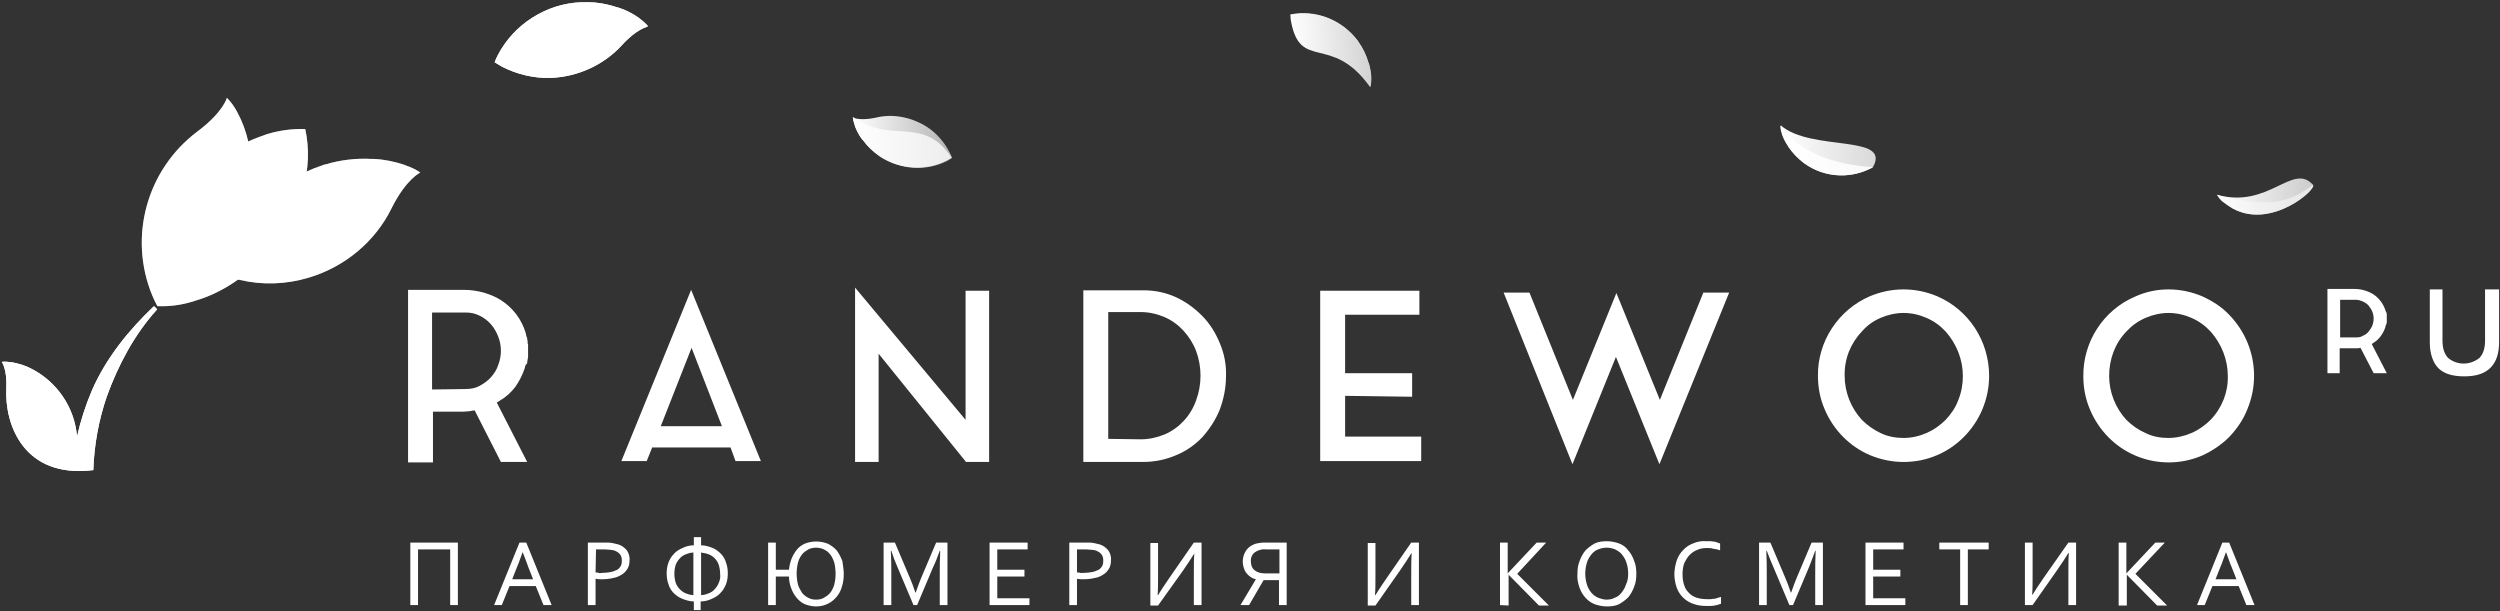<?xml version="1.0" encoding="UTF-8"?> <svg xmlns="http://www.w3.org/2000/svg" width="552" height="135" viewBox="0 0 552 135" fill="none"><rect x="0" y="0" width="552" height="135" fill="#333333" stroke="none"/><path fill-rule="evenodd" clip-rule="evenodd" d="M34.901 67.6H34.701C34.701 67.499 34.701 67.499 34.701 67.4C32.901 59.3 35.601 49.2 42.501 40.9C45.901 36.8 50.101 33.499 54.901 31.2C56.201 30.599 57.601 30.099 59.001 29.599C61.701 28.799 64.501 28.399 67.401 28.5C68.301 32.7 68.201 37.099 67.001 41.3C65.601 46.4 63.101 51.099 59.601 55.2C54.901 60.8 49.001 64.7 43.101 66.4C40.401 67.299 37.701 67.7 34.901 67.6Z" fill="white"></path><path fill-rule="evenodd" clip-rule="evenodd" d="M68.2 61.299C63.2 62.799 58 62.999 52.9 61.799C52.1 61.599 51.4 61.399 50.6 61.199H50.5C50.6 60.399 50.7 59.599 50.9 58.799C53.2 48.299 61 39.799 71.2 36.499C71.4 36.399 71.7 36.299 71.9 36.299C75.2 35.299 78.7 34.899 82.1 35.099H82.6C84.9 35.199 87.2 35.699 89.3 36.399L89.5 36.499C90.7 36.899 91.8 37.399 92.8 38.099C92.8 38.099 89.7 39.499 86.5 45.899C82.9 53.299 76.2 58.899 68.2 61.299Z" fill="white"></path><path fill-rule="evenodd" clip-rule="evenodd" d="M55.501 42.8C54.001 53.5 47.001 62.6 37.001 66.7C36.301 67 35.501 67.3 34.701 67.5C34.701 67.4 34.601 67.4 34.601 67.3C34.201 66.6 33.901 65.9 33.601 65.2C28.301 52.3 32.401 37.5 43.501 29.1C49.301 24.8 50.101 21.6 50.101 21.6C51.001 22.5 51.701 23.5 52.301 24.6L52.401 24.8C53.501 26.8 54.301 29 54.801 31.2C54.901 31.6 54.901 31.8 54.901 31.8C55.901 35.4 56.001 39.2 55.501 42.8Z" fill="white"></path><path fill-rule="evenodd" clip-rule="evenodd" d="M20.6 103.8C20.8 98.2 21.8 92.7 23.6 87.5C26.1 80.6 29.7 73.8 34.7 68.3L34 67.6C28.4 72.9 23.4 79.1 20.3 86.2C18.9 89.5 17.8 92.9 17 96.4C16.5 90 12.6 84.3 6.9 81.4C5.6 80.7 4.2 80.3 2.7 80H2.6C1.9 79.9 1.1 79.8 0.4 79.9C0.4 79.9 1.6 81.5 1.4 85.8C1 93.8 5.3 105.7 20.6 103.8Z" fill="white"></path><path opacity="0.4" fill-rule="evenodd" clip-rule="evenodd" d="M34.901 67.6H34.701C34.701 67.499 34.701 67.499 34.701 67.4C32.901 59.3 35.601 49.2 42.501 40.9C45.901 36.8 50.101 33.499 54.901 31.2C56.201 30.599 57.601 30.099 59.001 29.599C61.701 28.799 64.501 28.399 67.401 28.5C68.301 32.7 68.201 37.099 67.001 41.3C65.601 46.4 63.101 51.099 59.601 55.2C54.901 60.8 49.001 64.7 43.101 66.4C40.401 67.299 37.701 67.7 34.901 67.6Z" fill="white"></path><path opacity="0.4" fill-rule="evenodd" clip-rule="evenodd" d="M68.2 61.299C63.2 62.799 58 62.999 52.9 61.799C52.1 61.599 51.4 61.399 50.6 61.199H50.5C50.6 60.399 50.7 59.599 50.9 58.799C53.2 48.299 61 39.799 71.2 36.499C71.4 36.399 71.7 36.299 71.9 36.299C75.2 35.299 78.7 34.899 82.1 35.099H82.6C84.9 35.199 87.2 35.699 89.3 36.399L89.5 36.499C90.7 36.899 91.8 37.399 92.8 38.099C92.8 38.099 89.7 39.499 86.5 45.899C82.9 53.299 76.2 58.899 68.2 61.299Z" fill="white"></path><path opacity="0.4" fill-rule="evenodd" clip-rule="evenodd" d="M55.501 42.8C54.001 53.5 47.001 62.6 37.001 66.7C36.301 67 35.501 67.3 34.701 67.5C34.701 67.4 34.601 67.4 34.601 67.3C34.201 66.6 33.901 65.9 33.601 65.2C28.301 52.3 32.401 37.5 43.501 29.1C49.301 24.8 50.101 21.6 50.101 21.6C51.001 22.5 51.701 23.5 52.301 24.6L52.401 24.8C53.501 26.8 54.301 29 54.801 31.2C54.901 31.6 54.901 31.8 54.901 31.8C55.901 35.4 56.001 39.2 55.501 42.8Z" fill="white"></path><path fill-rule="evenodd" clip-rule="evenodd" d="M20.6 103.8C20.8 98.2 21.8 92.7 23.6 87.5C26.1 80.6 29.7 73.8 34.7 68.3L34 67.6C28.4 72.9 23.4 79.1 20.3 86.2C18.9 89.5 17.8 92.9 17 96.4C16.5 90 12.6 84.3 6.9 81.4C5.6 80.7 4.2 80.3 2.7 80H2.6C1.9 79.9 1.1 79.8 0.4 79.9C0.4 79.9 1.6 81.5 1.4 85.8C1 93.8 5.3 105.7 20.6 103.8Z" fill="white"></path><path fill-rule="evenodd" clip-rule="evenodd" d="M102.8 85.9C103.9 85.9 105 85.7 105.9 85.2C106.8 84.7 107.7 84.1 108.4 83.3C109.1 82.5 109.7 81.6 110 80.6C110.8 78.6 110.8 76.3 110 74.3C109.6 73.3 109.1 72.4 108.4 71.6C107.7 70.8 106.9 70.2 105.9 69.7C104.9 69.2 103.9 69 102.8 69H95.4V86L102.8 85.9ZM145.9 94.1H159.4L152.7 76.8L145.9 94.1ZM137.2 101.8L152.6 64L168 101.8H162.4L161.3 98.8H144L142.8 101.8H137.2ZM194 78.1V102H188.8V63.5L213.2 92.7V64.2H218.4V102H213.3L194 78.1ZM251.9 97C253.7 97 255.5 96.6 257.2 95.9C258.8 95.2 260.2 94.2 261.4 92.9C262.6 91.6 263.5 90.1 264.1 88.4C265.4 84.9 265.4 81 264.1 77.5C263.5 75.9 262.5 74.3 261.3 73C260.1 71.7 258.7 70.7 257.1 70C255.4 69.3 253.7 68.9 251.8 68.9H244.7V96.9L251.9 97ZM252.5 64.1C255 64.1 257.4 64.6 259.6 65.6C261.8 66.6 263.7 68 265.4 69.7C267.1 71.4 268.4 73.5 269.3 75.7C270.3 78 270.8 80.5 270.7 83.1C270.7 85.6 270.2 88.1 269.3 90.5C268.4 92.7 267.1 94.7 265.5 96.5C263.9 98.2 261.9 99.6 259.7 100.5C257.4 101.5 254.9 102 252.4 102H239.2V64.1H252.5ZM297 87.4V96.4H313.8V101.8H291.5V64.2H313.4V69.5H297V82.4H311.8V87.6L297 87.4ZM420.3 96.7C422.1 96.7 423.8 96.3 425.4 95.6C427 94.9 428.4 93.9 429.6 92.7C430.8 91.4 431.8 90 432.4 88.3C433.1 86.6 433.4 84.8 433.4 83C433.4 79.4 432 75.9 429.6 73.2C428.4 71.9 427 70.9 425.4 70.2C423.8 69.5 422.1 69.1 420.3 69.1C418.6 69.1 416.8 69.5 415.2 70.2C413.6 70.9 412.2 71.9 411.1 73.2C408.6 75.8 407.2 79.3 407.3 83C407.3 86.6 408.7 90.1 411.1 92.7C412.3 93.9 413.7 94.9 415.2 95.6C416.8 96.4 418.6 96.7 420.3 96.7ZM420.3 63.9C422.8 63.9 425.3 64.4 427.7 65.4C434.7 68.4 439.2 75.3 439.2 83C439.2 85.5 438.7 88 437.7 90.4C435.8 94.9 432.2 98.6 427.7 100.5C425.4 101.5 422.9 102 420.3 102C417.8 102 415.3 101.5 412.9 100.5C408.4 98.6 404.8 94.9 402.9 90.4C401.9 88.1 401.4 85.6 401.4 83C401.3 75.4 405.9 68.4 412.9 65.4C415.3 64.4 417.8 63.9 420.3 63.9ZM478.8 96.7C480.5 96.7 482.3 96.3 483.9 95.6C485.5 94.9 486.9 93.9 488.1 92.7C490.6 90.1 492 86.6 491.9 83C491.9 79.4 490.5 75.9 488.1 73.2C486.9 71.9 485.5 70.9 483.9 70.2C482.3 69.5 480.6 69.1 478.8 69.1C477.1 69.1 475.3 69.5 473.7 70.2C472.1 70.9 470.7 71.9 469.5 73.2C467 75.8 465.7 79.3 465.7 83C465.7 86.6 467.1 90.1 469.5 92.7C470.7 93.9 472.1 94.9 473.7 95.6C475.3 96.4 477 96.7 478.8 96.7ZM478.8 63.9C481.3 63.9 483.8 64.4 486.2 65.4C488.4 66.4 490.5 67.7 492.2 69.5C495.7 73.1 497.7 77.9 497.7 83C497.7 85.5 497.2 88 496.2 90.4C495.3 92.7 493.9 94.7 492.2 96.5C490.5 98.2 488.4 99.6 486.2 100.6C481.5 102.6 476.2 102.6 471.5 100.6C467 98.7 463.4 95 461.5 90.5C460.5 88.2 460 85.7 460 83.1C459.9 75.5 464.4 68.5 471.4 65.5C473.8 64.4 476.3 63.9 478.8 63.9ZM347.3 88.3L356.9 64.7L366.5 88.3L376.1 64.6H381.8L366.4 102.5L356.8 78.8L347.2 102.5L332 64.6H337.7L347.3 88.3ZM115.9 81.2C115.4 82.7 114.7 84.1 113.8 85.4C112.8 86.7 111.7 87.7 110.3 88.5C110.2 88.6 110.1 88.6 110 88.7C109.9 88.7 109.8 88.8 109.7 88.9L116.4 102H110.6L104.8 90.6C104.4 90.7 104 90.7 103.6 90.8C103.2 90.8 102.7 90.9 102.3 90.9H95.6V102.1H90.1V64H102.4C103.9 64 105.3 64.2 106.8 64.6C108.1 65 109.4 65.5 110.5 66.2C113.2 67.9 115.2 70.5 116.1 73.6C116.1 73.8 116.2 73.9 116.2 74.1C116.2 74.3 116.3 74.4 116.4 74.6V74.9C116.5 75.1 116.5 75.3 116.5 75.5C116.5 75.7 116.5 75.9 116.6 76.1C116.6 76.3 116.6 76.5 116.6 76.7V78.1C116.6 78.3 116.6 78.5 116.6 78.7V78.8C116.6 79 116.5 79.2 116.5 79.4C116.5 79.6 116.4 79.8 116.4 80V80.2C116 80.6 115.9 80.9 115.9 81.2Z" fill="white"></path><path fill-rule="evenodd" clip-rule="evenodd" d="M520.3 74.499C520.8 74.499 521.4 74.399 521.8 74.099C522.3 73.899 522.7 73.599 523 73.199C523.3 72.799 523.6 72.399 523.8 71.899C524.2 70.899 524.2 69.799 523.8 68.799C523.6 68.299 523.3 67.899 523 67.499C522.7 67.099 522.2 66.799 521.8 66.599C521.3 66.399 520.8 66.199 520.3 66.199H516.7V74.499H520.3ZM526.7 72.199C526.2 73.699 525.3 74.999 523.9 75.799L523.8 75.899C523.8 75.899 523.7 75.899 523.7 75.999L527 82.399H524.1L521.2 76.799C521 76.799 520.8 76.899 520.6 76.899C520.4 76.899 520.2 76.899 519.9 76.899H516.6V82.399H513.9V63.799H519.9C521.3 63.799 522.7 64.199 523.9 64.899C525.2 65.699 526.2 66.999 526.7 68.499C526.7 68.599 526.7 68.699 526.8 68.699C526.8 68.799 526.8 68.899 526.9 68.899V68.999C526.9 69.099 527 69.199 527 69.299V69.599C527 69.699 527 69.799 527 69.899V70.599C527 70.699 527 70.799 527 70.899V71.199C527 71.299 527 71.399 526.9 71.499V71.599C526.7 71.899 526.7 72.099 526.7 72.199Z" fill="white"></path><path d="M536.301 63.9H539.301V75.2C539.301 76.9 539.701 78.1 540.501 79C542.501 80.7 545.401 80.7 547.501 79C548.301 78.1 548.701 76.9 548.701 75.2V63.9H551.801V75.5C551.801 78 551.201 79.9 549.901 81.2C548.601 82.5 546.701 83.1 544.101 83.1C541.501 83.1 539.601 82.5 538.401 81.3C537.201 80.1 536.501 78.1 536.501 75.6V63.9H536.301Z" fill="white"></path><path d="M491.5 121.9C490.9 123.6 490.3 125.2 489.7 126.6L489.2 127.9H493.8L493.3 126.6C492.7 125.2 492.1 123.6 491.5 121.9ZM485.1 133.6L490.7 119.8H492.2L497.8 133.6H496L494.3 129.4H488.5L486.8 133.6H485.1ZM467.8 133.6V119.8H469.5V126.6L475.9 119.8H478L471.5 126.7L478.5 133.7H476.3L469.6 126.9V133.7H467.8V133.6ZM456.7 119.8H458.4V133.6H456.7V127.3C456.7 125 456.7 123.3 456.8 122.1H456.7C456.1 123.1 455.3 124.3 454.2 125.9L448.8 133.6H447.1V119.8H448.8V126.8C448.8 128.6 448.8 130.1 448.7 131.3H448.8C449.4 130.3 450.2 129.1 451.3 127.5L456.7 119.8ZM434.5 133.6H432.8V121.3H428.2V119.8H439.1V121.3H434.5V133.6ZM413.6 132.1H420.7V133.6H411.9V119.8H420.3V121.3H413.6V125.8H419.6V127.3H413.6V132.1ZM395.9 133.6H395.1L391.6 125.3C391.1 124.2 390.6 122.9 390.1 121.6H390C390.1 123.5 390.1 125.3 390.1 126.9V133.6H388.4V119.8H390.9L394.2 127.6C394.6 128.5 395 129.6 395.4 130.8H395.5C396 129.4 396.4 128.3 396.7 127.6L400 119.8H402.5V133.6H400.8V126.9C400.8 125.3 400.8 123.6 400.9 121.6H400.8C400.3 123 399.8 124.3 399.4 125.3L395.9 133.6ZM376.9 121C376.2 121 375.4 121.1 374.8 121.4C374.2 121.6 373.6 122 373.1 122.5C372.6 123 372.2 123.7 371.9 124.3C371.6 125.1 371.5 126 371.5 126.8C371.5 127.6 371.6 128.5 371.9 129.3C372.1 130 372.5 130.5 373 131C373.5 131.5 374.1 131.8 374.7 132C375.4 132.2 376.2 132.3 377 132.3C377.2 132.3 377.5 132.3 377.7 132.3C377.9 132.3 378.2 132.2 378.5 132.2C378.8 132.2 379 132.1 379.3 132C379.5 131.9 379.8 131.9 380 131.8V133.3C379.5 133.5 379.1 133.6 378.6 133.7C378.1 133.8 377.5 133.8 376.9 133.8C375.9 133.8 374.8 133.7 373.8 133.3C372.1 132.7 370.8 131.4 370.2 129.7C369.9 128.8 369.7 127.8 369.7 126.8C369.7 125.8 369.9 124.8 370.2 123.8C370.5 122.9 371 122.1 371.6 121.5C372.2 120.8 373 120.3 373.8 120C374.7 119.6 375.7 119.4 376.8 119.5C377.1 119.5 377.4 119.5 377.7 119.5C378 119.5 378.3 119.6 378.5 119.6C378.7 119.6 379 119.7 379.2 119.8C379.4 119.9 379.6 119.9 379.8 120V121.5C379.4 121.4 378.9 121.2 378.4 121.2C377.9 121 377.4 121 376.9 121ZM361.3 126.7C361.3 127.7 361.2 128.7 360.8 129.6C360.5 130.4 360.1 131.2 359.5 131.9C358.9 132.5 358.2 133 357.5 133.4C356.7 133.8 355.7 133.9 354.8 133.9C353.9 133.9 352.9 133.7 352.1 133.4C351.3 133.1 350.6 132.6 350 131.9C349.4 131.2 349 130.5 348.7 129.6C348.4 128.7 348.2 127.7 348.3 126.7C348.3 125.7 348.4 124.7 348.8 123.8C349.1 123 349.5 122.2 350.1 121.5C350.7 120.9 351.4 120.4 352.1 120C352.9 119.6 353.9 119.5 354.8 119.5C355.7 119.5 356.7 119.7 357.5 120C358.3 120.3 359 120.8 359.5 121.5C360.1 122.2 360.5 122.9 360.8 123.8C361.2 124.7 361.3 125.7 361.3 126.7ZM359.5 126.7C359.5 125.9 359.4 125 359.1 124.2C358.9 123.5 358.5 122.9 358.1 122.4C357.7 121.9 357.2 121.6 356.6 121.3C355.4 120.8 354.1 120.8 352.9 121.3C352.3 121.5 351.8 121.9 351.4 122.4C351 122.9 350.6 123.5 350.4 124.2C349.9 125.8 349.9 127.5 350.4 129.1C350.6 129.8 351 130.4 351.4 130.9C351.8 131.4 352.3 131.7 352.9 132C353.5 132.2 354.1 132.4 354.7 132.4C355.3 132.4 356 132.3 356.5 132C357.1 131.8 357.6 131.4 358 130.9C358.4 130.4 358.8 129.8 359 129.1C359.4 128.3 359.5 127.5 359.5 126.7ZM331.2 133.6V119.8H332.9V126.6L339.3 119.8H341.4L335 126.7L342 133.7H339.8L333.1 126.9V133.7L331.2 133.6ZM311.6 119.8H313.3V133.6H311.6V127.4C311.6 125.1 311.6 123.4 311.7 122.2H311.6C311 123.2 310.2 124.4 309.1 126L303.7 133.7H302V119.9H303.7V126.9C303.7 128.7 303.7 130.2 303.6 131.4H303.7C304.3 130.4 305.1 129.2 306.2 127.6L311.6 119.8ZM279.4 121.3C278.6 121.2 277.7 121.5 277 122C276.4 122.5 276.1 123.3 276.2 124C276.2 124.7 276.4 125.4 277 125.9C277.6 126.4 278.4 126.6 279.3 126.6H282.5V121.3H279.4ZM273.9 133.6L277.3 127.9C276.8 127.8 276.4 127.6 276 127.3C275.7 127.1 275.4 126.8 275.1 126.4C274.9 126.1 274.7 125.7 274.6 125.3C274.5 124.9 274.4 124.5 274.4 124.1C274.4 123.5 274.5 122.9 274.7 122.4C274.9 121.9 275.2 121.4 275.6 121C276 120.6 276.6 120.3 277.1 120.1C277.8 119.9 278.5 119.8 279.2 119.8H284.1V133.6H282.4V128.1H279L275.8 133.6H273.9ZM263.6 119.8H265.3V133.6H263.6V127.4C263.6 125.1 263.6 123.4 263.7 122.2C263.1 123.2 262.3 124.4 261.2 126L255.7 133.7H254V119.9H255.7V126.9C255.7 128.7 255.7 130.2 255.6 131.4H255.7C256.3 130.4 257.1 129.2 258.2 127.6L263.6 119.8ZM237.8 126.4C238 126.4 238.3 126.4 238.5 126.5C238.8 126.5 239 126.5 239.2 126.5C239.9 126.5 240.6 126.4 241.2 126.3C241.7 126.2 242.1 126 242.6 125.8C242.9 125.6 243.2 125.3 243.4 124.9C243.6 124.5 243.6 124.1 243.6 123.7C243.6 123.2 243.5 122.8 243.2 122.4C242.9 122 242.5 121.8 242.1 121.6C241.8 121.5 241.4 121.4 241.1 121.4C240.7 121.4 240.2 121.3 239.8 121.3H237.8V126.4ZM237.8 133.6H236.1V119.8H239.9C240.4 119.8 241 119.8 241.5 119.9C242 120 242.4 120.1 242.8 120.2C243.5 120.4 244.2 120.9 244.7 121.5C245.1 122.1 245.4 122.9 245.3 123.7C245.3 124.3 245.2 125 244.9 125.5C244.6 126 244.2 126.5 243.7 126.8C243.1 127.2 242.5 127.5 241.8 127.6C241 127.8 240.1 127.9 239.2 127.9C238.7 127.9 238.3 127.9 237.8 127.8V133.6ZM220.2 132.1H227.3V133.6H218.5V119.8H226.9V121.3H220.2V125.8H226.2V127.3H220.2V132.1ZM202.5 133.6H201.7L198.2 125.3C197.7 124.2 197.2 122.9 196.8 121.6H196.7C196.8 123.5 196.8 125.3 196.8 126.9V133.6H195.1V119.8H197.6L200.9 127.6C201.3 128.5 201.7 129.6 202.1 130.8H202.2C202.7 129.4 203.1 128.3 203.4 127.6L206.7 119.8H209.2V133.6H207.5V126.9C207.5 125.3 207.5 123.6 207.6 121.6H207.5C207 123 206.5 124.3 206 125.3L202.5 133.6ZM184.5 126.7C184.5 125.9 184.4 125 184.2 124.2C184 123.6 183.7 122.9 183.3 122.4C182.9 121.9 182.5 121.6 181.9 121.3C180.8 120.8 179.5 120.8 178.5 121.3C178 121.6 177.5 121.9 177.1 122.4C176.7 122.9 176.4 123.5 176.2 124.2C175.8 125.8 175.8 127.5 176.2 129.1C176.4 129.7 176.7 130.3 177.1 130.9C177.5 131.4 177.9 131.7 178.5 132C179 132.3 179.6 132.4 180.2 132.4C180.8 132.4 181.4 132.3 181.9 132C182.4 131.7 182.9 131.4 183.3 130.9C183.7 130.4 184 129.8 184.2 129.1C184.4 128.3 184.5 127.5 184.5 126.7ZM186.3 126.7C186.3 127.7 186.2 128.6 185.9 129.5C185.7 130.3 185.3 131.1 184.7 131.8C184.2 132.4 183.5 133 182.8 133.3C182 133.7 181.1 133.9 180.2 133.9C179.3 133.9 178.5 133.7 177.7 133.4C177 133.1 176.4 132.6 175.9 132C175.4 131.4 175 130.7 174.7 129.9C174.4 129.1 174.2 128.2 174.2 127.3H171.3V133.6H169.6V119.8H171.3V125.8H174.2C174.3 124.9 174.5 124.1 174.8 123.3C175.1 122.6 175.5 121.9 176 121.3C176.5 120.7 177.1 120.3 177.8 120C179.4 119.4 181.2 119.4 182.9 120.1C183.6 120.5 184.3 121 184.8 121.6C185.3 122.3 185.7 123.1 186 123.9C186.1 124.8 186.3 125.7 186.3 126.7ZM159 126.7C159 126 158.9 125.4 158.7 124.7C158.3 123.6 157.5 122.8 156.5 122.4C156 122.2 155.4 122.1 154.8 122V131.4C155.4 131.4 156 131.2 156.5 131C157 130.8 157.5 130.5 157.8 130.1C158.2 129.7 158.5 129.2 158.7 128.7C159 128 159.1 127.4 159 126.7ZM148.9 126.7C148.9 127.4 149 128 149.2 128.7C149.4 129.2 149.7 129.7 150.1 130.1C150.5 130.5 150.9 130.8 151.4 131C151.9 131.2 152.5 131.4 153.1 131.4V122C152.5 122 151.9 122.2 151.4 122.4C150.9 122.6 150.4 122.9 150.1 123.3C149.7 123.7 149.4 124.2 149.2 124.7C149 125.3 148.9 126 148.9 126.7ZM153.2 134.7V132.8C152.3 132.8 151.4 132.5 150.6 132.2C149.9 131.9 149.3 131.5 148.7 130.9C148.2 130.4 147.8 129.7 147.6 129C147.3 128.2 147.2 127.4 147.2 126.6C147.2 125.8 147.3 125 147.6 124.2C147.9 123.5 148.2 122.9 148.8 122.3C149.3 121.7 150 121.3 150.7 121C151.5 120.6 152.4 120.4 153.2 120.4V118.6H154.8V120.4C155.7 120.4 156.6 120.7 157.4 121C158.1 121.3 158.7 121.8 159.2 122.3C159.7 122.8 160.1 123.5 160.3 124.2C160.6 125 160.7 125.8 160.7 126.6C160.7 127.4 160.6 128.2 160.3 129C160 129.7 159.7 130.3 159.1 130.9C158.6 131.5 157.9 131.9 157.2 132.2C156.4 132.6 155.5 132.8 154.7 132.8V134.7H153.2ZM131.5 126.4C131.7 126.4 132 126.4 132.2 126.5C132.4 126.6 132.7 126.5 132.9 126.5C133.6 126.5 134.3 126.4 134.9 126.3C135.4 126.2 135.8 126 136.3 125.8C136.6 125.6 136.9 125.3 137.1 124.9C137.3 124.5 137.3 124.1 137.3 123.7C137.3 123.2 137.2 122.8 136.9 122.4C136.6 122 136.2 121.8 135.8 121.6C135.5 121.5 135.1 121.4 134.8 121.4C134.4 121.4 133.9 121.3 133.5 121.3H131.6L131.5 126.4ZM131.5 133.6H129.8V119.8H133.6C134.1 119.8 134.7 119.8 135.2 119.9C135.7 120 136.1 120.1 136.5 120.2C137.2 120.4 137.9 120.9 138.4 121.5C138.8 122.1 139.1 122.9 139 123.7C139 124.3 138.9 125 138.6 125.5C138.3 126 137.9 126.5 137.4 126.8C136.8 127.2 136.1 127.5 135.5 127.6C134.7 127.8 133.8 127.9 132.9 127.9C132.4 127.9 132 127.9 131.5 127.8V133.6ZM115.4 121.9C114.8 123.6 114.2 125.2 113.6 126.6L113.1 127.9H117.7L117.2 126.6C116.6 125.2 116.1 123.6 115.4 121.9ZM109.1 133.6L114.7 119.8H116.2L121.8 133.6H120L118.3 129.4H112.5L110.8 133.6H109.1ZM101.1 119.8V133.6H99.4V121.3H92.3V133.6H90.6V119.8H101.1Z" fill="white"></path><path fill-rule="evenodd" clip-rule="evenodd" d="M121.501 17.2C117.801 17.299 114.101 16.399 110.801 14.7C110.301 14.399 109.801 14.1 109.301 13.8H109.201C109.401 13.3 109.701 12.7 109.901 12.2C113.501 5.299 120.501 0.899 128.201 0.599H128.701C131.201 0.499 133.701 0.899 136.101 1.699L136.501 1.799C138.101 2.299 139.601 3.099 140.901 3.999L141.001 4.099C141.701 4.599 142.401 5.199 143.001 5.899C143.001 5.899 140.601 6.299 137.201 10.1C133.201 14.399 127.501 17 121.501 17.2ZM109.301 13.7C109.401 13.1 109.701 12.6 110.001 12.1C113.601 5.299 120.601 0.799 128.301 0.499H128.801C131.301 0.399 133.801 0.799 136.201 1.599L136.601 1.699C138.201 2.199 139.701 2.999 141.001 3.899L141.101 3.999C141.801 4.499 142.501 5.099 143.101 5.799C126.801 2.299 120.901 12.3 109.301 13.7Z" fill="white"></path><path fill-rule="evenodd" clip-rule="evenodd" d="M121.501 17.199C117.801 17.299 114.101 16.399 110.801 14.699C110.301 14.399 109.801 14.099 109.301 13.799H109.201C109.401 13.299 109.701 12.699 109.901 12.199C113.501 5.299 120.501 0.899 128.201 0.599H128.701C131.201 0.499 133.701 0.899 136.101 1.699L136.501 1.799C138.101 2.299 139.601 3.099 140.901 3.999L141.001 4.099C141.701 4.599 142.401 5.199 143.001 5.899C143.001 5.899 140.601 6.299 137.201 10.099C133.201 14.399 127.501 16.999 121.501 17.199Z" fill="white"></path><path fill-rule="evenodd" clip-rule="evenodd" d="M109.301 13.7C109.401 13.1 109.701 12.6 110.001 12.1C113.601 5.299 120.601 0.799 128.301 0.499H128.801C131.301 0.399 133.801 0.799 136.201 1.599L136.601 1.699C138.201 2.199 139.701 2.999 141.001 3.899L141.101 3.999C141.801 4.499 142.501 5.099 143.101 5.799C126.801 2.299 120.901 12.3 109.301 13.7Z" fill="white"></path><path fill-rule="evenodd" clip-rule="evenodd" d="M285 4.399C285 3.999 284.9 3.599 284.9 3.199C285.3 3.099 285.7 3.099 286.1 2.999C291.4 2.399 296.5 4.699 299.7 8.899L299.9 9.199C300.9 10.598 301.6 12.098 302.1 13.799L302.2 13.998C302.5 15.098 302.7 16.198 302.7 17.299V17.398C302.7 17.998 302.6 18.599 302.5 19.198C293.9 7.199 287 15.998 285 4.399Z" fill="url(#paint0_linear_2028_43)"></path><path fill-rule="evenodd" clip-rule="evenodd" d="M285 3.3C285.4 3.2 285.8 3.1 286.2 3.1C291.5 2.5 296.6 4.8 299.8 9L300 9.3C301 10.7 301.7 12.2 302.2 13.9L302.3 14.1C302.6 15.2 302.8 16.3 302.8 17.4V17.5C302.8 18.1 302.7 18.7 302.6 19.3C299.1 8.1 291.3 5.1 285 3.3Z" fill="url(#paint1_linear_2028_43)"></path><path fill-rule="evenodd" clip-rule="evenodd" d="M204.8 28.1C206.9 29.5 208.6 31.5 209.7 33.7C209.9 34 210 34.4 210.2 34.8V34.9C209.9 35.1 209.5 35.3 209.2 35.5C204.5 37.9 198.9 37.5 194.5 34.7L194.2 34.5C192.8 33.5 191.6 32.4 190.6 31L190.4 30.8C189.7 29.9 189.2 28.9 188.8 27.9V27.8C188.6 27.2 188.4 26.6 188.4 26C188.4 26 189.9 26.7 193.3 26C197.2 25 201.4 25.9 204.8 28.1Z" fill="url(#paint2_linear_2028_43)"></path><path fill-rule="evenodd" clip-rule="evenodd" d="M210.101 34.799C209.801 34.999 209.401 35.199 209.101 35.399C204.401 37.799 198.801 37.399 194.401 34.599L194.101 34.399C192.701 33.399 191.501 32.299 190.501 30.899L190.301 30.699C189.601 29.799 189.101 28.799 188.701 27.699V27.599C188.501 26.999 188.301 26.399 188.301 25.799C196.701 31.999 203.801 25.299 210.101 34.799Z" fill="url(#paint3_linear_2028_43)"></path><path fill-rule="evenodd" clip-rule="evenodd" d="M413.601 36.799C413.301 37.099 412.901 37.199 412.601 37.399C408.101 39.499 402.701 39.099 398.601 36.199L398.301 35.999C397.001 34.999 395.901 33.899 395.001 32.499L394.901 32.299C394.301 31.399 393.801 30.499 393.501 29.499V29.399C393.301 28.899 393.201 28.299 393.201 27.699C399.901 33.499 417.501 29.599 413.601 36.799Z" fill="url(#paint4_linear_2028_43)"></path><path fill-rule="evenodd" clip-rule="evenodd" d="M413.6 36.899C413.3 37.099 412.9 37.299 412.6 37.399C408.1 39.499 402.7 39.099 398.6 36.199L398.3 35.999C397 34.999 395.9 33.899 394.9 32.499L394.8 32.299C394.2 31.399 393.7 30.499 393.4 29.499V29.399C393.2 28.899 393.1 28.299 393.1 27.699C396.8 33.099 404.2 36.399 413.6 36.899Z" fill="url(#paint5_linear_2028_43)"></path><path fill-rule="evenodd" clip-rule="evenodd" d="M510.7 40.8C511.6 41.8 501.7 50.5 493.3 46.2L493.1 46.1C492.2 45.6 491.4 45 490.6 44.4L490.5 44.3C490.1 43.9 489.8 43.5 489.5 43C500.9 46.2 506.2 35.8 510.7 40.8Z" fill="url(#paint6_linear_2028_43)"></path><path fill-rule="evenodd" clip-rule="evenodd" d="M510.7 40.799C511.6 41.799 501.7 50.499 493.3 46.199L493.1 46.099C492.2 45.599 491.4 44.999 490.6 44.399L490.5 44.299C490.1 43.899 489.8 43.499 489.5 42.999C500.9 46.199 505.7 44.599 510.7 40.799Z" fill="url(#paint7_linear_2028_43)"></path><defs><linearGradient id="paint0_linear_2028_43" x1="284.967" y1="11.051" x2="302.742" y2="11.051" gradientUnits="userSpaceOnUse"><stop stop-color="white"></stop><stop offset="1" stop-color="#D4D4D4"></stop></linearGradient><linearGradient id="paint1_linear_2028_43" x1="284.967" y1="11.153" x2="302.742" y2="11.153" gradientUnits="userSpaceOnUse"><stop stop-color="white"></stop><stop offset="1" stop-color="#D3D3D3"></stop></linearGradient><linearGradient id="paint2_linear_2028_43" x1="188.282" y1="31.335" x2="210.174" y2="31.335" gradientUnits="userSpaceOnUse"><stop stop-color="white"></stop><stop offset="1" stop-color="#B3B3B3"></stop></linearGradient><linearGradient id="paint3_linear_2028_43" x1="188.252" y1="31.387" x2="210.143" y2="31.387" gradientUnits="userSpaceOnUse"><stop stop-color="white"></stop><stop offset="1" stop-color="#EDEDED"></stop></linearGradient><linearGradient id="paint4_linear_2028_43" x1="393.07" y1="33.211" x2="414.188" y2="33.211" gradientUnits="userSpaceOnUse"><stop stop-color="white"></stop><stop offset="1" stop-color="#D9D9D9"></stop></linearGradient><linearGradient id="paint5_linear_2028_43" x1="393.069" y1="33.211" x2="413.649" y2="33.211" gradientUnits="userSpaceOnUse"><stop stop-color="white"></stop><stop offset="1" stop-color="#FAFAFA"></stop></linearGradient><linearGradient id="paint6_linear_2028_43" x1="489.478" y1="43.401" x2="510.769" y2="43.401" gradientUnits="userSpaceOnUse"><stop stop-color="white"></stop><stop offset="1" stop-color="#CCCCCC"></stop></linearGradient><linearGradient id="paint7_linear_2028_43" x1="489.478" y1="44.092" x2="510.769" y2="44.092" gradientUnits="userSpaceOnUse"><stop stop-color="white" stop-opacity="0.533"></stop><stop offset="1" stop-color="#E8E8E8"></stop></linearGradient></defs></svg> 